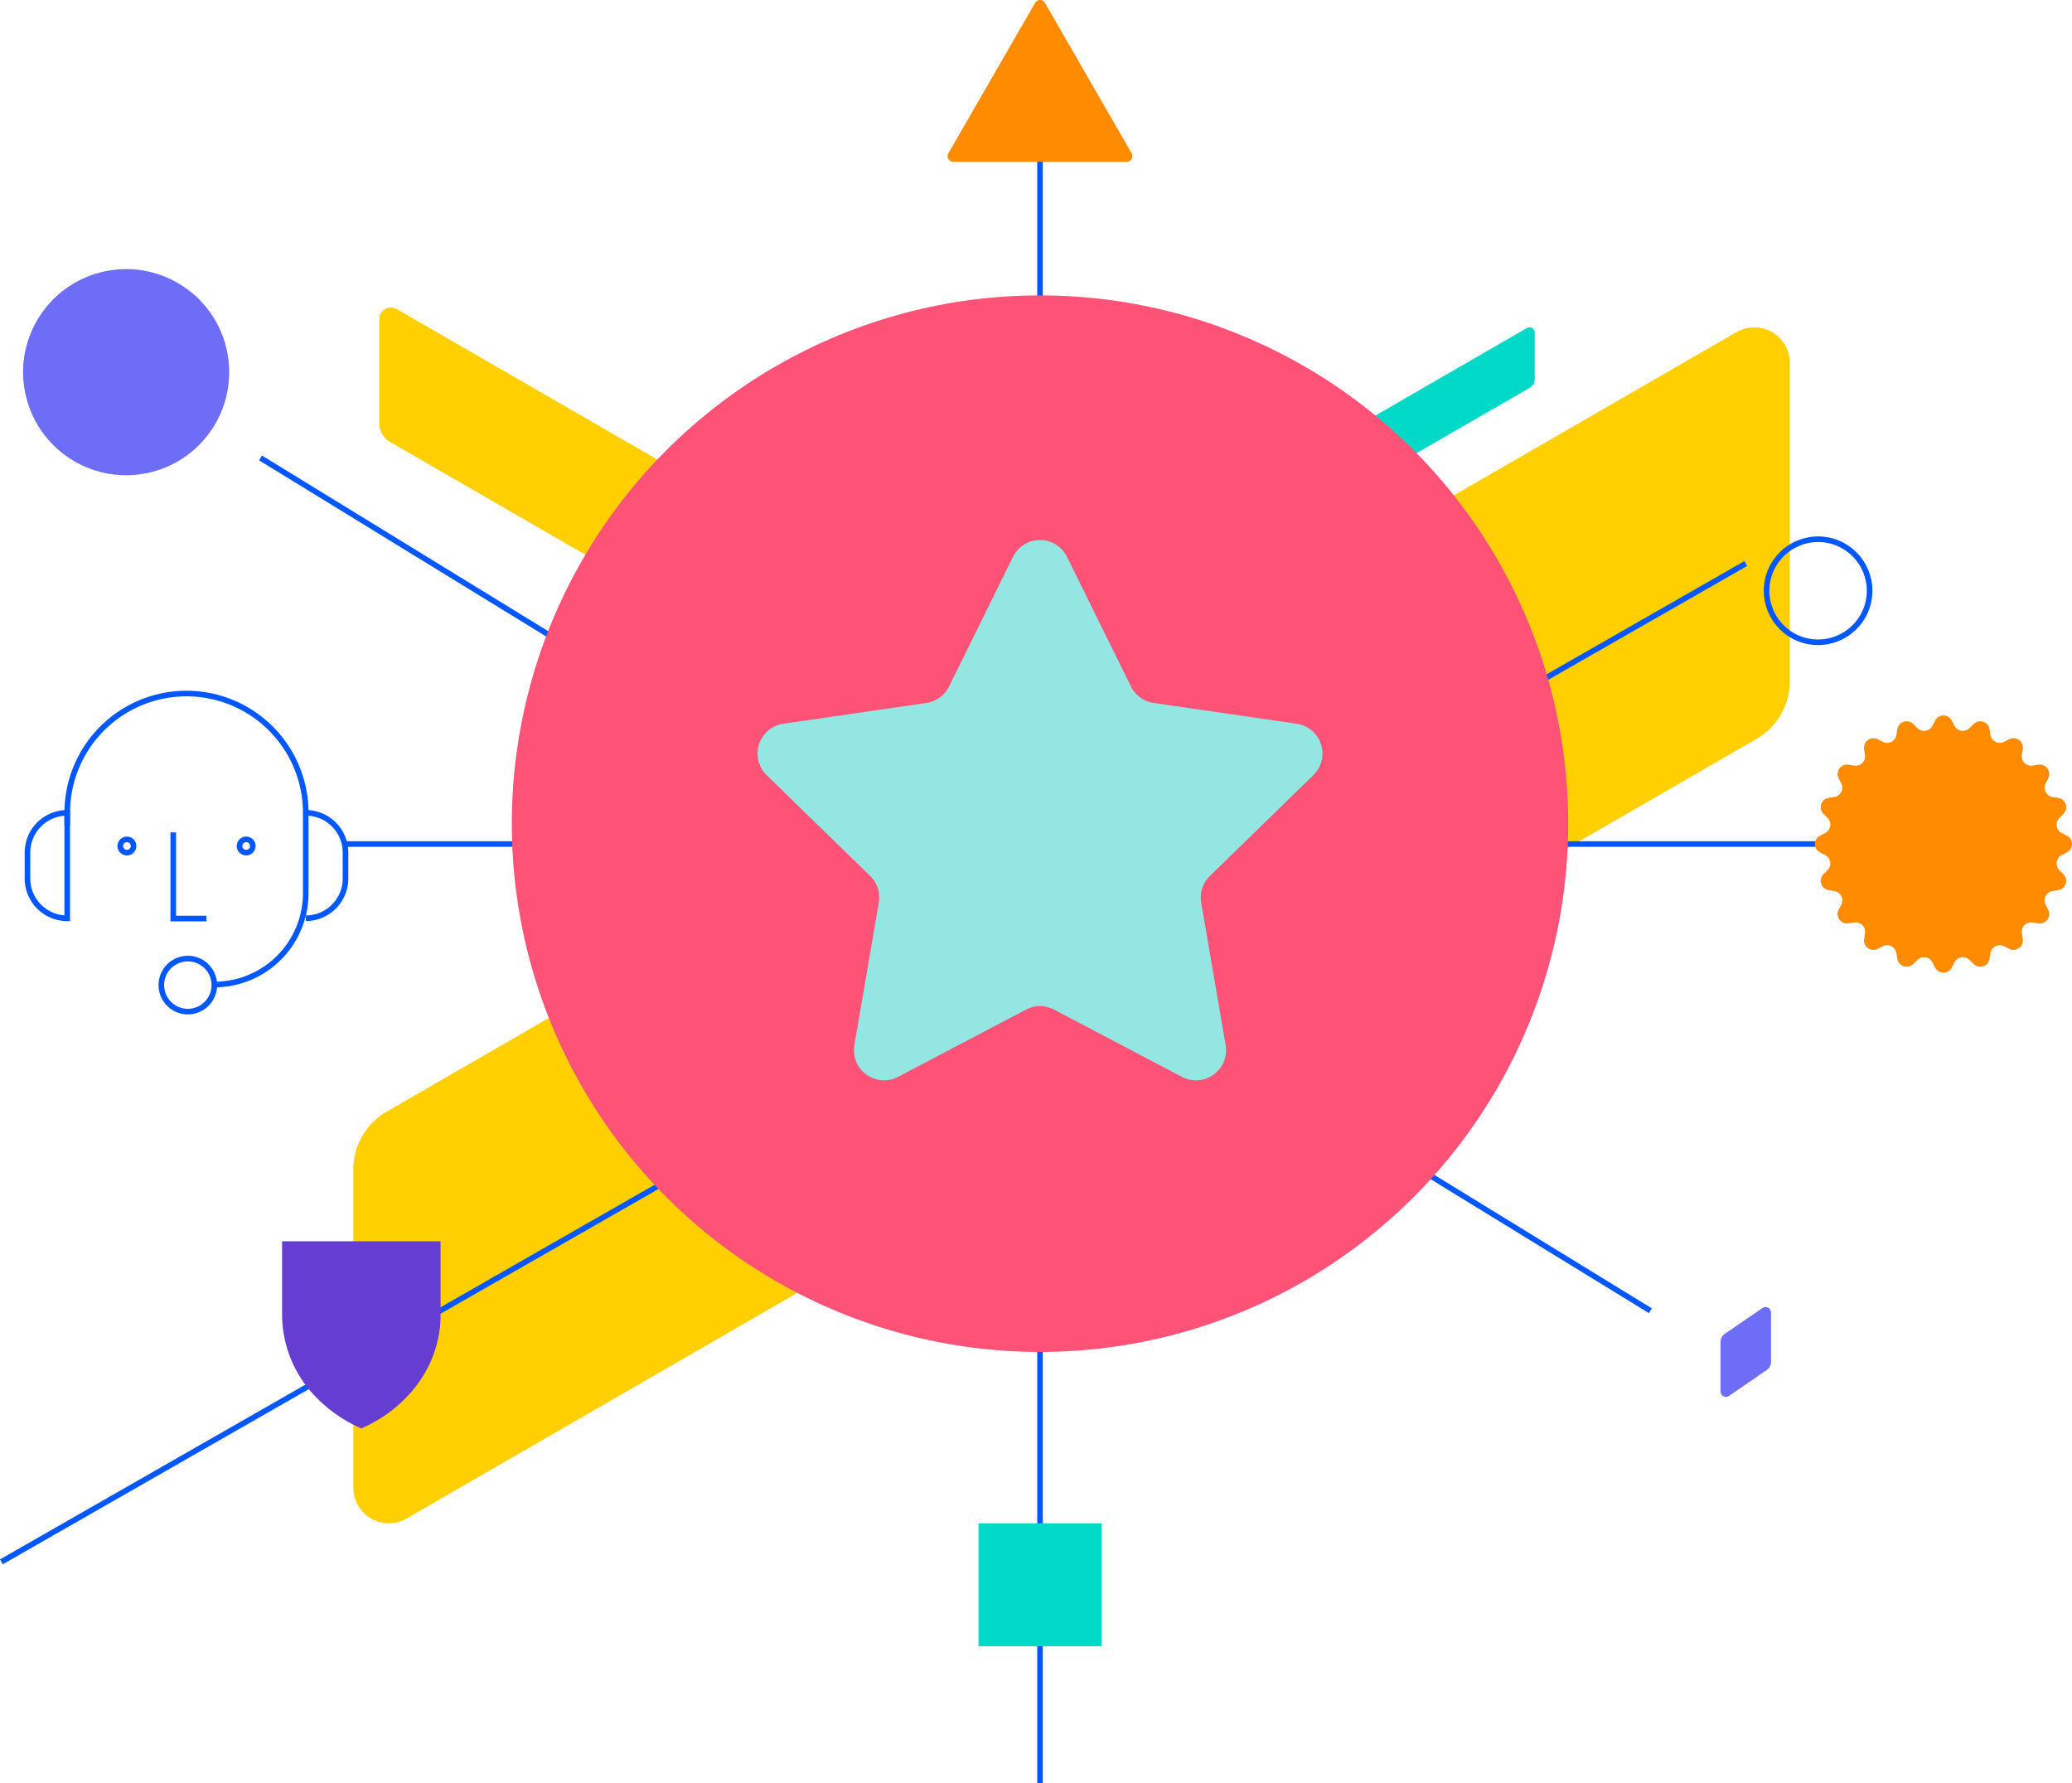 <?xml version="1.0" encoding="UTF-8"?>
<svg xmlns="http://www.w3.org/2000/svg" width="370.22" height="318.602" viewBox="0 0 370.22 318.602">
  <defs>
    <style>.a{fill:#ffcf00}.b{fill:#00d9c8}.c,.d{fill:none;stroke:#0357ff}.d{stroke-miterlimit:10}.g{fill:#6d6df7}.h{fill:#ff8b00}</style>
  </defs>
  <g transform="translate(-1243.21 -3613.69)">
    <path class="a" d="m1312.292 3812.292 241.189-139.267a6.35 6.35 0 0 1 9.525 5.5v56.864a11.907 11.907 0 0 1-5.953 10.312l-241.188 139.267a6.351 6.351 0 0 1-9.525-5.5v-56.864a11.907 11.907 0 0 1 5.952-10.312Z" />
    <path class="b" d="m1480.623 3692.738 35.411-20.448a.932.932 0 0 1 1.4.807v8.349a1.748 1.748 0 0 1-.874 1.514l-35.411 20.448a.933.933 0 0 1-1.4-.808v-8.349a1.747 1.747 0 0 1 .874-1.513Z" />
    <path class="a" d="m1392.912 3714.415-78.821-45.513a2.075 2.075 0 0 0-3.113 1.8v18.583a3.892 3.892 0 0 0 1.945 3.37l78.821 45.513a2.076 2.076 0 0 0 3.113-1.8v-18.583a3.892 3.892 0 0 0-1.945-3.37Z" />
    <path class="c" d="M1429.037 3628.141v304.151" />
    <path class="d" d="M1611.909 3764.479h-307.196" />
    <path class="c" d="m1289.759 3695.5 248.335 152.356" />
    <path class="d" d="m1555.141 3714.367-311.683 178.348" />
    <circle cx="94.376" cy="94.376" r="94.376" transform="translate(1334.661 3666.464)" fill="#ff5276" />
    <path d="m1433.862 3713.174 11.427 23.156a5.383 5.383 0 0 0 4.052 2.943l25.556 3.714a5.381 5.381 0 0 1 2.982 9.178l-18.491 18.023a5.38 5.38 0 0 0-1.548 4.763l4.363 25.452a5.381 5.381 0 0 1-7.808 5.672l-22.857-12.017a5.382 5.382 0 0 0-5.007 0l-22.857 12.017a5.381 5.381 0 0 1-7.807-5.672l4.363-25.452a5.383 5.383 0 0 0-1.547-4.763l-18.491-18.023a5.382 5.382 0 0 1 2.982-9.178l25.556-3.714a5.381 5.381 0 0 0 4.052-2.943l11.427-23.156a5.381 5.381 0 0 1 9.653 0Z" fill="#94e6e2" />
    <circle class="g" cx="18.412" cy="18.412" r="18.412" transform="rotate(-14 15553.433 -3230.074)" />
    <circle class="d" cx="9.205" cy="9.205" r="9.205" transform="rotate(12.04 -16801.564 9255.165)" />
    <path class="h" d="m1412.665 3641.082 15.5-26.888a1.008 1.008 0 0 1 1.745 0l15.5 26.888a1.007 1.007 0 0 1-.872 1.51h-31a1.007 1.007 0 0 1-.873-1.51Z" />
    <path class="g" d="m1551.545 3851.883 6.638-4.555a.98.98 0 0 1 1.47.848v8.78a1.839 1.839 0 0 1-.919 1.592l-6.637 4.555a.98.98 0 0 1-1.47-.849v-8.78a1.838 1.838 0 0 1 .918-1.591Z" />
    <path class="h" d="m1591.953 3742.417.481.931a1.683 1.683 0 0 0 2.677.424l.745-.738a1.681 1.681 0 0 1 2.84.926l.169 1.035a1.68 1.68 0 0 0 1.929 1.388 1.668 1.668 0 0 0 .485-.159l.937-.471a1.68 1.68 0 0 1 2.418 1.757l-.159 1.038a1.68 1.68 0 0 0 1.406 1.916 1.656 1.656 0 0 0 .51 0l1.038-.159a1.682 1.682 0 0 1 1.757 2.417l-.472.937a1.681 1.681 0 0 0 .746 2.257 1.7 1.7 0 0 0 .485.158l1.035.168a1.68 1.68 0 0 1 .923 2.841l-.737.745a1.681 1.681 0 0 0 .423 2.676l.931.48a1.682 1.682 0 0 1 0 2.989l-.931.48a1.681 1.681 0 0 0-.424 2.676l.737.745a1.681 1.681 0 0 1-.923 2.841l-1.035.17a1.682 1.682 0 0 0-1.23 2.414l.472.937a1.682 1.682 0 0 1-1.757 2.418l-1.038-.158a1.68 1.68 0 0 0-1.916 1.406 1.634 1.634 0 0 0 0 .509l.159 1.037a1.681 1.681 0 0 1-2.418 1.757l-.937-.471a1.68 1.68 0 0 0-2.414 1.23l-.169 1.034a1.68 1.68 0 0 1-2.84.923l-.745-.737a1.68 1.68 0 0 0-2.677.423l-.481.931a1.68 1.68 0 0 1-2.988 0l-.481-.931a1.683 1.683 0 0 0-2.676-.423l-.745.737a1.681 1.681 0 0 1-2.84-.924l-.17-1.034a1.681 1.681 0 0 0-1.928-1.389 1.7 1.7 0 0 0-.485.159l-.936.471a1.68 1.68 0 0 1-2.417-1.757l.159-1.036a1.68 1.68 0 0 0-1.917-1.917l-1.038.158a1.68 1.68 0 0 1-1.756-2.417l.471-.936a1.679 1.679 0 0 0-1.231-2.415l-1.034-.169a1.682 1.682 0 0 1-.923-2.841l.737-.746a1.681 1.681 0 0 0-.425-2.676l-.931-.48a1.681 1.681 0 0 1 0-2.988l.931-.48a1.681 1.681 0 0 0 .425-2.676l-.737-.745a1.681 1.681 0 0 1 .923-2.841l1.034-.169a1.682 1.682 0 0 0 1.389-1.929 1.653 1.653 0 0 0-.159-.484l-.471-.937a1.68 1.68 0 0 1 1.757-2.417l1.037.159a1.682 1.682 0 0 0 1.918-1.4 1.711 1.711 0 0 0 0-.516l-.159-1.038a1.68 1.68 0 0 1 2.417-1.757l.937.471a1.68 1.68 0 0 0 2.414-1.23l.17-1.035a1.68 1.68 0 0 1 2.84-.924l.745.738a1.682 1.682 0 0 0 2.677-.424l.481-.931a1.68 1.68 0 0 1 2.988 0Z" />
    <path d="M1293.611 3835.445v13.183a21.146 21.146 0 0 0 6.386 14.984 25.158 25.158 0 0 0 7.773 5.268c8.384-3.655 14.159-11.349 14.159-20.252v-13.183Z" fill="#653dd3" />
    <path class="b" d="M1418.048 3885.827h21.978v21.978h-21.978z" />
    <path class="d" d="M1267.072 3764.832a1.184 1.184 0 1 1-1.183-1.184 1.184 1.184 0 0 1 1.183 1.184ZM1288.381 3764.832a1.184 1.184 0 1 1-1.183-1.184 1.183 1.183 0 0 1 1.183 1.184ZM1297.844 3777.739a7.1 7.1 0 0 0 7.1-7.1v-4.635a7.1 7.1 0 0 0-7.1-7.1M1255.221 3758.904a7.1 7.1 0 0 0-7.1 7.1v4.638a7.1 7.1 0 0 0 7.1 7.1ZM1274.164 3762.403v15.388h5.919M1281.506 3789.68a4.735 4.735 0 1 1-4.735-4.735 4.735 4.735 0 0 1 4.735 4.735Z" />
    <path class="d" d="M1281.514 3789.578a16.324 16.324 0 0 0 16.324-16.325v-14.352a21.307 21.307 0 0 0-42.614 0v2.264" />
    <path fill="none" d="M1247.069 3735.713h59.243v60.183h-59.243z" />
  </g>
</svg>